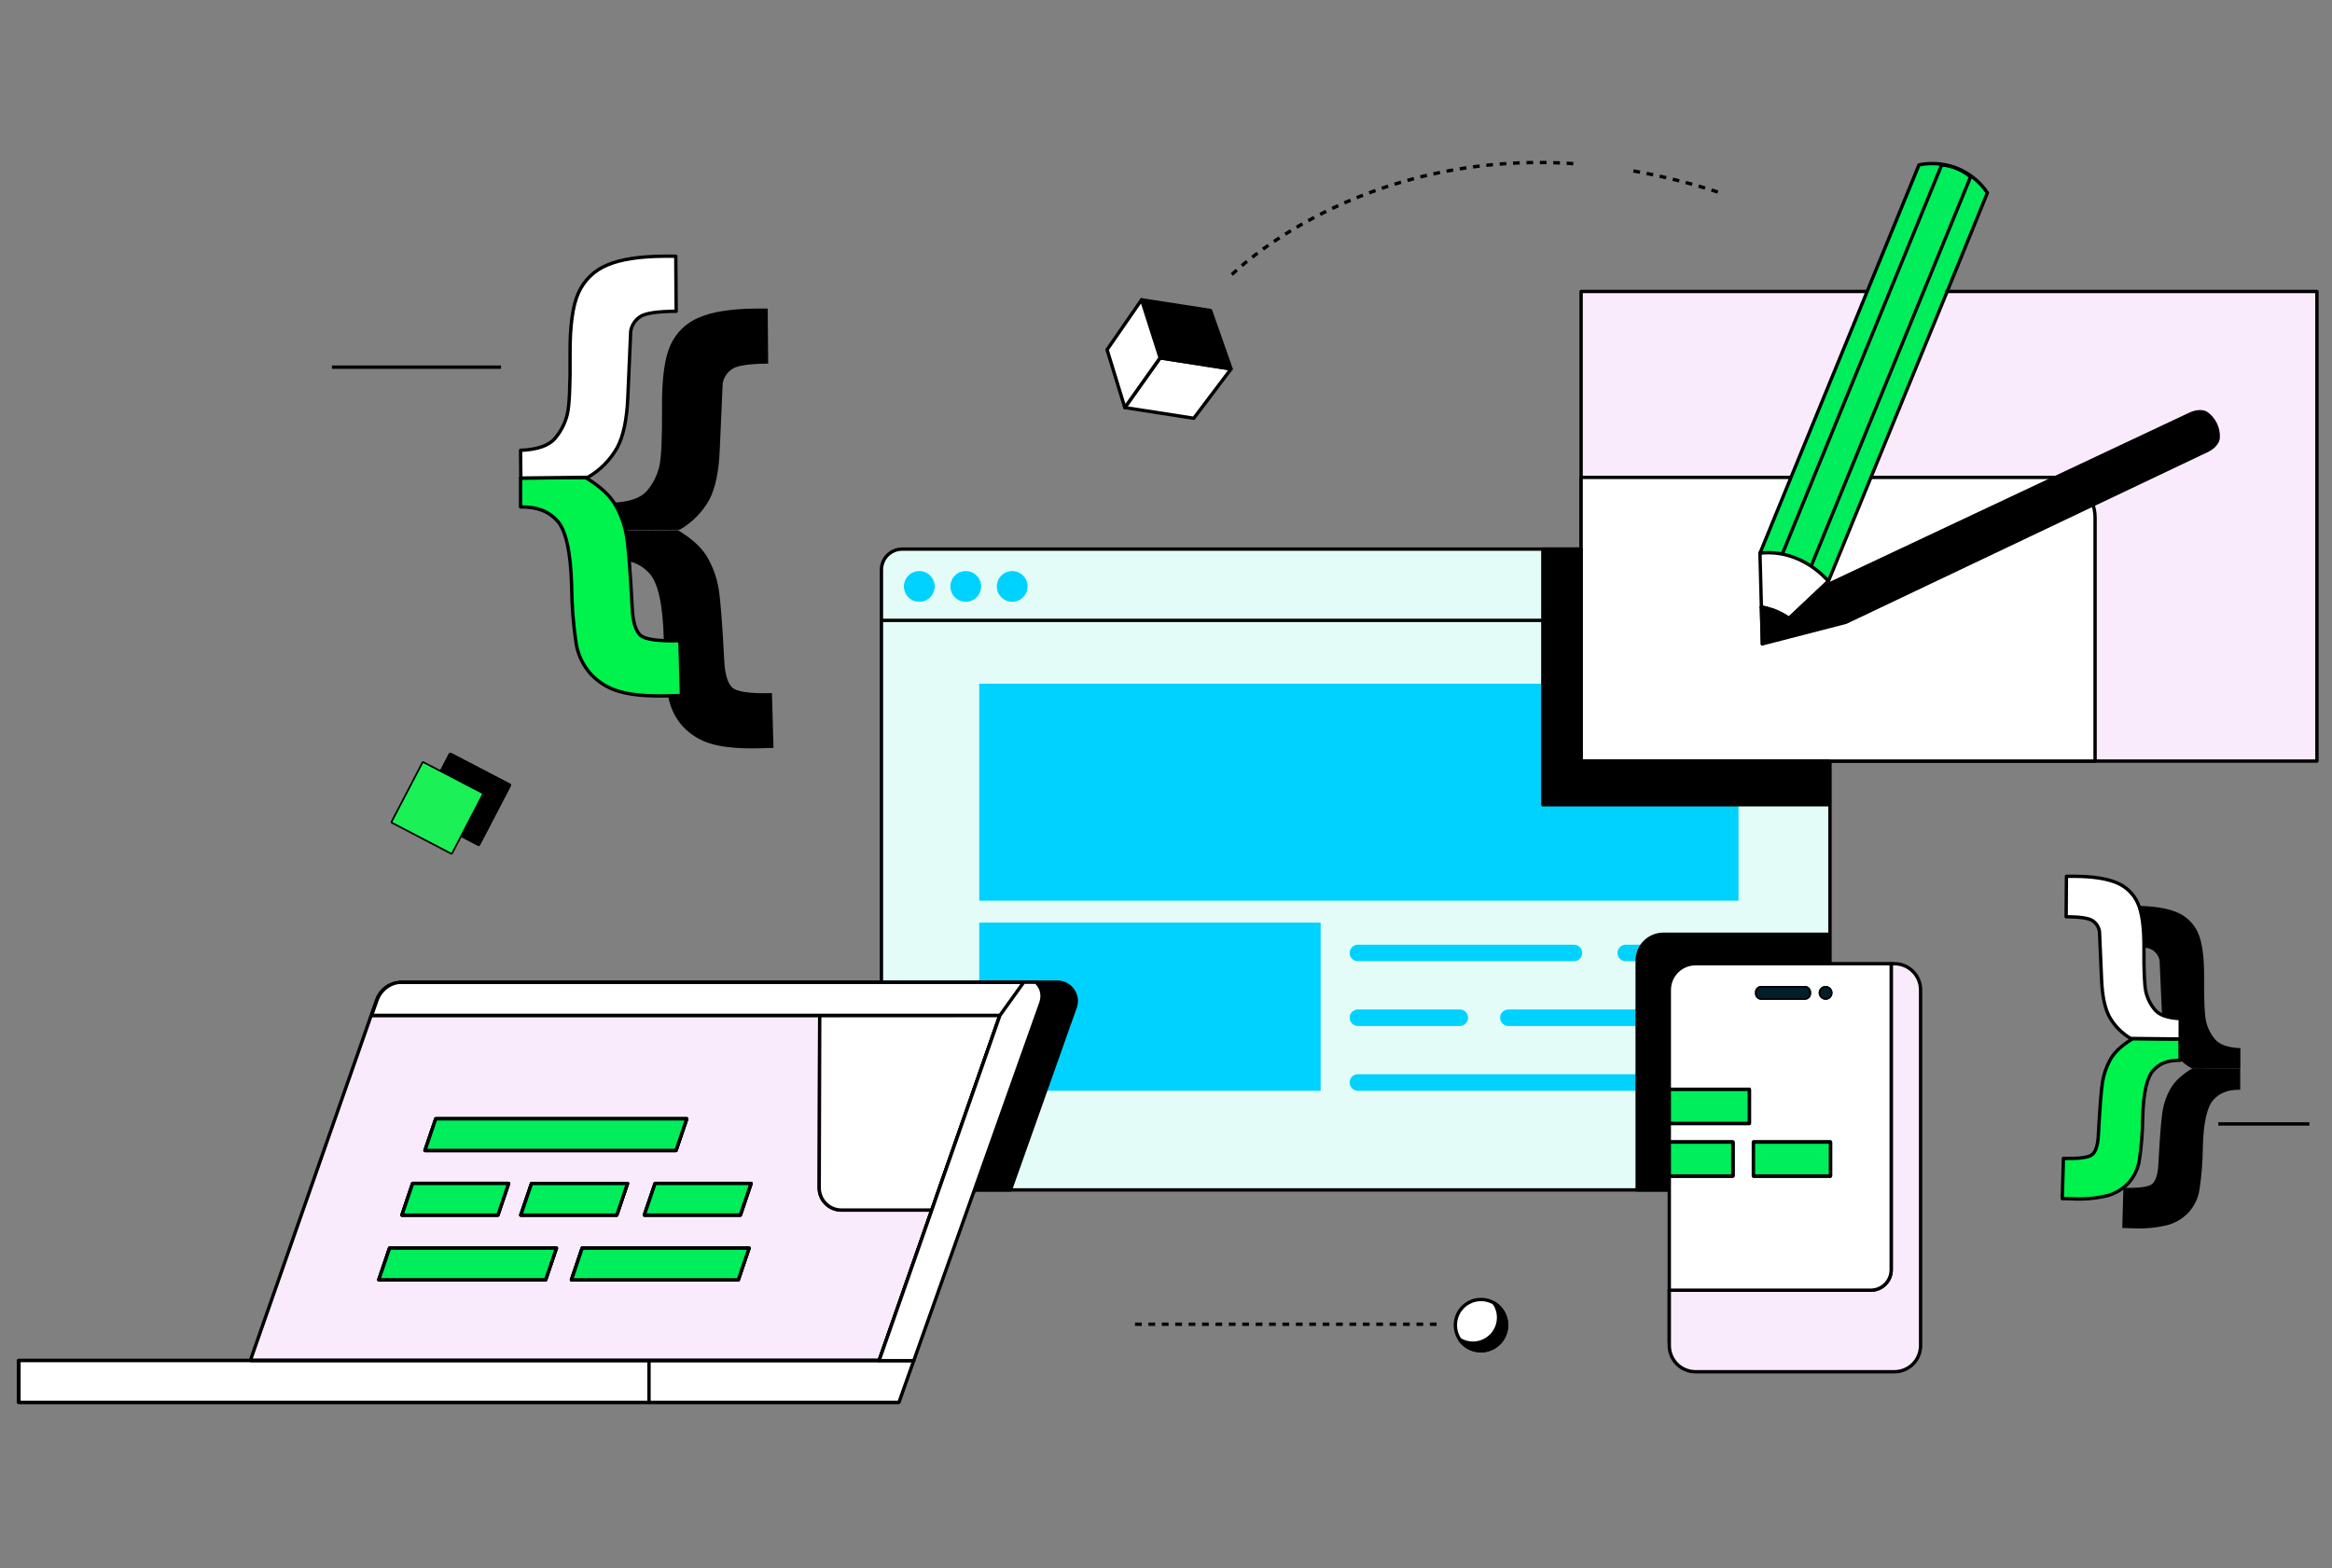 <svg width="696" height="468" viewBox="0 0 696 468" fill="none" xmlns="http://www.w3.org/2000/svg">
<rect x="0" y="0" width="696" height="468" fill="#808080" stroke="none"/>
<g clip-path="url(#clip0_217_21498)">
<path d="M539.97 163.89H269.27C268.457 163.889 267.651 164.048 266.898 164.358C266.146 164.669 265.463 165.124 264.887 165.699C264.311 166.274 263.854 166.957 263.542 167.709C263.231 168.46 263.07 169.266 263.07 170.08V348.94C263.069 349.754 263.228 350.561 263.54 351.314C263.851 352.067 264.307 352.751 264.883 353.327C265.459 353.903 266.143 354.36 266.896 354.671C267.649 354.982 268.456 355.141 269.27 355.14H539.97C541.615 355.14 543.192 354.487 544.354 353.324C545.517 352.161 546.17 350.584 546.17 348.94V170.08C546.168 168.437 545.513 166.863 544.351 165.702C543.188 164.542 541.613 163.89 539.97 163.89Z" fill="#E3FCF7" stroke="black" stroke-linecap="round" stroke-linejoin="round"/>
<path d="M546.31 185.16H262.99" stroke="black" stroke-miterlimit="10"/>
<path d="M274.369 179.62C276.904 179.62 278.959 177.565 278.959 175.03C278.959 172.495 276.904 170.44 274.369 170.44C271.834 170.44 269.779 172.495 269.779 175.03C269.779 177.565 271.834 179.62 274.369 179.62Z" fill="#00D2FF"/>
<path d="M288.24 179.62C290.775 179.62 292.83 177.565 292.83 175.03C292.83 172.495 290.775 170.44 288.24 170.44C285.705 170.44 283.65 172.495 283.65 175.03C283.65 177.565 285.705 179.62 288.24 179.62Z" fill="#00D2FF"/>
<path d="M302.1 179.62C304.635 179.62 306.69 177.565 306.69 175.03C306.69 172.495 304.635 170.44 302.1 170.44C299.565 170.44 297.51 172.495 297.51 175.03C297.51 177.565 299.565 179.62 302.1 179.62Z" fill="#00D2FF"/>
<path d="M518.87 204.06H292.26V268.82H518.87V204.06Z" fill="#00D2FF"/>
<path d="M394.15 275.37H292.26V325.56H394.15V275.37Z" fill="#00D2FF"/>
<path d="M469.761 281.96H405.281C404.957 281.959 404.636 282.021 404.336 282.144C404.036 282.267 403.764 282.448 403.535 282.677C403.305 282.905 403.123 283.177 402.999 283.476C402.875 283.775 402.811 284.096 402.811 284.42C402.809 284.745 402.872 285.066 402.996 285.367C403.12 285.667 403.301 285.94 403.531 286.169C403.761 286.399 404.034 286.581 404.334 286.705C404.634 286.828 404.956 286.891 405.281 286.89H469.761C470.084 286.89 470.405 286.826 470.704 286.702C471.003 286.578 471.275 286.395 471.504 286.166C471.732 285.936 471.913 285.664 472.036 285.364C472.159 285.065 472.222 284.744 472.221 284.42C472.221 283.768 471.961 283.142 471.5 282.68C471.039 282.219 470.413 281.96 469.761 281.96Z" fill="#00D2FF"/>
<path d="M515.63 281.96H485.22C484.896 281.959 484.575 282.021 484.276 282.144C483.976 282.267 483.704 282.448 483.474 282.677C483.245 282.905 483.062 283.177 482.938 283.476C482.814 283.775 482.75 284.096 482.75 284.42C482.749 284.745 482.812 285.066 482.935 285.367C483.059 285.667 483.241 285.94 483.471 286.169C483.7 286.399 483.973 286.581 484.273 286.705C484.574 286.828 484.895 286.891 485.22 286.89H515.63C515.954 286.89 516.275 286.826 516.574 286.702C516.873 286.578 517.145 286.395 517.373 286.166C517.602 285.936 517.783 285.664 517.906 285.364C518.029 285.065 518.091 284.744 518.09 284.42C518.09 283.768 517.831 283.142 517.37 282.68C516.908 282.219 516.282 281.96 515.63 281.96Z" fill="#00D2FF"/>
<path d="M515.63 320.62H502.88C502.556 320.62 502.235 320.684 501.936 320.808C501.637 320.933 501.365 321.115 501.137 321.344C500.908 321.574 500.727 321.846 500.604 322.146C500.481 322.445 500.419 322.766 500.42 323.09C500.42 323.743 500.679 324.37 501.14 324.833C501.601 325.296 502.227 325.557 502.88 325.56H515.63C516.283 325.557 516.909 325.296 517.37 324.833C517.831 324.37 518.09 323.743 518.09 323.09C518.091 322.766 518.029 322.445 517.906 322.146C517.783 321.846 517.602 321.574 517.373 321.344C517.144 321.115 516.873 320.933 516.574 320.808C516.275 320.684 515.954 320.62 515.63 320.62Z" fill="white"/>
<path d="M435.691 301.29H405.281C404.956 301.289 404.634 301.352 404.334 301.475C404.034 301.599 403.761 301.781 403.531 302.011C403.301 302.24 403.12 302.513 402.996 302.813C402.872 303.114 402.809 303.435 402.811 303.76C402.811 304.084 402.875 304.405 402.999 304.704C403.123 305.003 403.305 305.275 403.535 305.503C403.764 305.732 404.036 305.913 404.336 306.036C404.636 306.159 404.957 306.221 405.281 306.22H435.691C436.343 306.22 436.969 305.961 437.43 305.5C437.891 305.038 438.151 304.412 438.151 303.76C438.152 303.436 438.089 303.115 437.966 302.816C437.843 302.516 437.662 302.244 437.434 302.014C437.205 301.785 436.933 301.603 436.634 301.478C436.335 301.354 436.014 301.29 435.691 301.29Z" fill="#00D2FF"/>
<path d="M516.401 301.29H450.191C449.866 301.289 449.544 301.352 449.244 301.475C448.944 301.599 448.671 301.781 448.441 302.011C448.212 302.24 448.03 302.513 447.906 302.813C447.782 303.114 447.719 303.435 447.721 303.76C447.721 304.084 447.785 304.405 447.909 304.704C448.033 305.003 448.215 305.275 448.445 305.503C448.674 305.732 448.947 305.913 449.246 306.036C449.546 306.159 449.867 306.221 450.191 306.22H516.401C516.725 306.221 517.046 306.159 517.345 306.036C517.645 305.913 517.917 305.732 518.147 305.503C518.376 305.275 518.558 305.003 518.682 304.704C518.807 304.405 518.871 304.084 518.871 303.76C518.872 303.435 518.809 303.114 518.685 302.813C518.562 302.513 518.38 302.24 518.15 302.011C517.921 301.781 517.648 301.599 517.348 301.475C517.047 301.352 516.725 301.289 516.401 301.29Z" fill="#00D2FF"/>
<path d="M491.501 320.62H405.281C404.956 320.619 404.634 320.682 404.334 320.805C404.034 320.929 403.761 321.111 403.531 321.34C403.301 321.57 403.12 321.843 402.996 322.143C402.872 322.443 402.809 322.765 402.811 323.09C402.811 323.745 403.071 324.373 403.534 324.836C403.997 325.3 404.625 325.56 405.281 325.56H491.501C492.156 325.56 492.784 325.3 493.247 324.836C493.71 324.373 493.971 323.745 493.971 323.09C493.972 322.765 493.909 322.443 493.785 322.143C493.662 321.843 493.48 321.57 493.25 321.34C493.02 321.111 492.748 320.929 492.447 320.805C492.147 320.682 491.825 320.619 491.501 320.62Z" fill="#00D2FF"/>
<path d="M558.37 142.49L555.23 150.16L545.69 173.44V178.56L544.67 178.96L534.02 186.87V186.85L526.9 192.13L545.61 173.32L545.69 173.23V173.21L555.14 150.16L558.28 142.49H558.37Z" fill="white" stroke="black" stroke-linecap="round" stroke-linejoin="round"/>
<path d="M526.77 191.45L526 192.19L525.7 181.18L525.27 165.26L526.219 181.29L526.77 191.45Z" fill="white" stroke="black" stroke-linecap="round" stroke-linejoin="round"/>
<path d="M534.43 142.49L531.33 150.16L525.75 163.89L525.359 164.83V164.85L525.27 165.04V164.85L525.659 163.89L531.28 150.16L534.43 142.49Z" fill="white" stroke="black" stroke-linecap="round" stroke-linejoin="round"/>
<path d="M545.691 227.13H471.891V227.15H545.691V227.13Z" fill="white" stroke="black" stroke-linecap="round" stroke-linejoin="round"/>
<path d="M308.36 305.72H304.98H304.9H297.46H290.83" stroke="black" stroke-linecap="round" stroke-linejoin="round"/>
<path d="M299.87 329.6H297.12H296.5H290.83" stroke="black" stroke-linecap="round" stroke-linejoin="round"/>
<path d="M471.889 150.16H471.869V227.13H471.889V150.16Z" fill="white"/>
<path d="M623.959 148.71L573.569 167.93L545.689 178.54V173.44L555.229 150.16L558.369 142.49H613.679C615.798 142.488 617.876 143.067 619.688 144.164C621.501 145.26 622.978 146.833 623.959 148.71Z" fill="white"/>
<path d="M691.501 86.99H471.891V227.15H691.501V86.99Z" fill="#F9EBFC" stroke="black" stroke-linecap="round" stroke-linejoin="round"/>
<path d="M471.891 142.49H613.291C616.473 142.49 619.525 143.754 621.776 146.005C624.026 148.255 625.291 151.307 625.291 154.49V227.15H471.891V142.49Z" fill="white" stroke="black" stroke-linecap="round" stroke-linejoin="round"/>
<path d="M593.149 57.54L581.149 87L558.369 142.54L555.229 150.21L545.689 173.49C545.671 173.445 545.644 173.404 545.609 173.37C544.689 172.32 538.059 164.96 527.779 164.96C526.944 164.961 526.109 165.011 525.279 165.11L531.369 150.21L572.739 49.21C573.725 48.988 574.73 48.864 575.739 48.84H576.059C579.167 48.723 582.259 49.344 585.08 50.653C587.901 51.962 590.372 53.921 592.289 56.37C592.549 56.71 592.819 57.1 593.079 57.48C593.129 57.48 593.149 57.54 593.149 57.54Z" fill="#00ED5C" stroke="black" stroke-linecap="round" stroke-linejoin="round"/>
<path d="M581.09 86.98H581.01" stroke="black" stroke-linecap="round" stroke-linejoin="round"/>
<path d="M525.27 165.04L525.7 181.18L526 192.19L526.77 191.45" fill="white"/>
<path d="M525.27 165.04L525.7 181.18L526 192.19L526.77 191.45" stroke="black" stroke-linecap="round" stroke-linejoin="round"/>
<path d="M662.039 130.54C662.039 131.94 660.69 133.54 658.82 134.43L550.909 185.73L526.02 192.16L545.63 174.44L653.63 123.61C655.52 122.7 657.629 122.61 658.729 123.51C659.803 124.332 660.665 125.399 661.24 126.622C661.816 127.845 662.09 129.189 662.039 130.54Z" fill="black" stroke="black" stroke-linecap="round" stroke-linejoin="round"/>
<path d="M533.909 184.54L526.769 191.41L525.999 192.15L525.699 181.15L526.219 181.26C526.363 181.282 526.503 181.319 526.639 181.37C526.959 181.43 527.279 181.52 527.639 181.62C527.999 181.72 528.299 181.82 528.639 181.95C528.682 181.941 528.726 181.941 528.769 181.95C529.259 182.12 529.769 182.31 530.269 182.53C530.521 182.631 530.768 182.744 531.009 182.87C531.276 182.974 531.534 183.101 531.779 183.25C532.512 183.64 533.223 184.071 533.909 184.54Z" fill="black" stroke="black" stroke-linecap="round" stroke-linejoin="round"/>
<path d="M545.689 173.44L533.909 184.54C533.549 184.31 533.189 184.07 532.839 183.86C532.489 183.65 532.119 183.45 531.769 183.28C531.086 182.906 530.382 182.572 529.659 182.28C529.359 182.17 529.059 182.04 528.759 181.96C528.717 181.951 528.672 181.951 528.629 181.96C528.289 181.83 527.949 181.72 527.629 181.63C527.309 181.54 526.959 181.44 526.629 181.38C526.492 181.334 526.352 181.297 526.209 181.27L525.689 181.16" stroke="black" stroke-linecap="round" stroke-linejoin="round"/>
<path d="M540.659 168.69L551.389 142.48L588.119 52.79C585.694 50.721 582.677 49.471 579.499 49.22L541.299 142.48L532.039 165.12" stroke="black" stroke-linecap="round" stroke-linejoin="round"/>
<path d="M545.691 278.85V287.63H506.031C503.956 287.633 501.967 288.459 500.501 289.927C499.034 291.395 498.211 293.385 498.211 295.46V355.14H488.631V286.65C488.634 284.582 489.456 282.6 490.918 281.138C492.381 279.675 494.363 278.853 496.431 278.85H545.691Z" fill="black" stroke="black" stroke-linecap="round" stroke-linejoin="round"/>
<path d="M517.171 340.87H498.211V350.98H517.171V340.87Z" fill="black" stroke="black" stroke-linecap="round" stroke-linejoin="round"/>
<path d="M522.091 325.15H498.211V335.28H522.091V325.15Z" fill="black" stroke="black" stroke-linecap="round" stroke-linejoin="round"/>
<path d="M540.009 296.14V296.54C540.008 296.718 539.971 296.894 539.902 297.058C539.832 297.222 539.73 297.371 539.603 297.495C539.476 297.62 539.325 297.718 539.16 297.784C538.994 297.85 538.817 297.883 538.639 297.88H525.639C525.462 297.881 525.287 297.848 525.123 297.781C524.96 297.714 524.811 297.616 524.685 297.491C524.56 297.367 524.46 297.218 524.392 297.055C524.324 296.892 524.289 296.717 524.289 296.54V296.13C524.288 295.951 524.322 295.774 524.389 295.609C524.456 295.443 524.555 295.293 524.68 295.165C524.806 295.038 524.955 294.937 525.119 294.867C525.284 294.798 525.461 294.761 525.639 294.76H538.639C539.003 294.763 539.352 294.909 539.608 295.168C539.865 295.426 540.009 295.776 540.009 296.14Z" fill="black" stroke="black" stroke-linecap="round" stroke-linejoin="round"/>
<path d="M546.421 296.33C546.42 296.595 546.352 296.856 546.225 297.088C546.097 297.32 545.914 297.517 545.691 297.66C545.453 297.805 545.182 297.885 544.904 297.891C544.625 297.897 544.351 297.828 544.107 297.693C543.864 297.558 543.661 297.36 543.52 297.121C543.378 296.881 543.302 296.608 543.301 296.33C543.303 295.917 543.469 295.522 543.761 295.23C544.053 294.938 544.448 294.773 544.861 294.77C545.158 294.767 545.448 294.858 545.691 295.03C545.913 295.167 546.097 295.358 546.225 295.585C546.353 295.813 546.42 296.069 546.421 296.33Z" fill="black" stroke="black" stroke-linecap="round" stroke-linejoin="round"/>
<path d="M546.31 340.87H523.33V350.98H546.31V340.87Z" fill="black" stroke="black" stroke-linecap="round" stroke-linejoin="round"/>
<path d="M563.631 382.02V392.82C563.63 393.846 563.426 394.861 563.033 395.808C562.639 396.755 562.063 397.615 561.336 398.34C560.61 399.064 559.749 399.638 558.8 400.029C557.852 400.421 556.837 400.621 555.811 400.62H498.211V385.08H558.391C559.458 385.082 560.505 384.799 561.426 384.261C562.347 383.723 563.108 382.95 563.631 382.02Z" fill="black" stroke="black" stroke-linecap="round" stroke-linejoin="round"/>
<path d="M251.131 361.16C249.375 361.157 247.692 360.459 246.449 359.219C245.207 357.978 244.506 356.296 244.501 354.54L244.651 303.08H110.921L112.571 298.42C113.021 297.178 113.772 296.067 114.756 295.186C115.74 294.304 116.927 293.681 118.211 293.37C116.891 293.639 115.664 294.245 114.649 295.13C113.634 296.016 112.866 297.149 112.421 298.42L110.771 303.08L74.711 406.08H262.371L278.091 361.17L251.131 361.16ZM130.061 333.94H204.971L201.761 343.37H126.851L130.061 333.94ZM187.291 353.22L184.081 362.65H155.431L158.641 353.22H187.291ZM123.151 353.22H151.801L148.591 362.65H119.971L123.151 353.22ZM166.061 372.54L162.851 381.97H113.061L116.271 372.54H166.061ZM220.361 381.97H170.551L173.761 372.52H223.571L220.361 381.97ZM220.981 362.66H192.331L195.521 353.23H224.171L220.981 362.66Z" fill="#F9EBFC" stroke="black" stroke-linecap="round" stroke-linejoin="round"/>
<path d="M123.151 353.22H151.791L148.601 362.66H119.961L123.151 353.22Z" fill="white" stroke="black" stroke-linecap="round" stroke-linejoin="round"/>
<path d="M116.271 372.51H166.061V372.52L162.861 381.96H113.061L116.271 372.52V372.51Z" fill="white" stroke="black" stroke-linecap="round" stroke-linejoin="round"/>
<path d="M184.079 362.66H155.439L158.639 353.23H187.279L184.079 362.66Z" fill="white" stroke="black" stroke-linecap="round" stroke-linejoin="round"/>
<path d="M130.05 333.93H204.96L201.76 343.36H126.84L130.05 333.93Z" fill="white" stroke="black" stroke-linecap="round" stroke-linejoin="round"/>
<path d="M220.351 381.96H170.561L173.751 372.51H223.561L220.351 381.96Z" fill="white" stroke="black" stroke-linecap="round" stroke-linejoin="round"/>
<path d="M224.17 353.22L220.97 362.65H192.33L195.53 353.22H224.17Z" fill="white" stroke="black" stroke-linecap="round" stroke-linejoin="round"/>
<path d="M298.4 303.05L297.46 305.72L279.93 355.87L278.09 361.16H251.09C249.341 361.147 247.668 360.444 246.434 359.205C245.2 357.965 244.505 356.289 244.5 354.54L244.65 303.08L298.4 303.05Z" fill="white" stroke="black" stroke-linecap="round" stroke-linejoin="round"/>
<path d="M309 293.15V293.23L307.65 297.4L304.94 305.7L304.1 308.29L297.15 329.58L288.6 355.85L272.25 406.05L268.12 418.54H5.5V406.07H262.37L278.09 361.16L279.93 355.87L297.5 305.72L298.44 303.05H110.92L112.57 298.39C113.02 297.148 113.771 296.037 114.755 295.156C115.739 294.274 116.926 293.651 118.21 293.34C118.593 293.259 118.98 293.202 119.37 293.17H119.82L309 293.15Z" fill="white" stroke="black" stroke-linecap="round" stroke-linejoin="round"/>
<path d="M272.72 406.07V406.08L268.29 418.57H5.66V406.07H272.72Z" fill="white" stroke="black" stroke-linecap="round" stroke-linejoin="round"/>
<path d="M193.699 418.57V406.08" stroke="black" stroke-linecap="round" stroke-linejoin="round"/>
<path d="M320.891 300.67L319.091 305.72L310.631 329.6L301.571 355.14H290.811L299.871 329.6L308.361 305.72L310.671 299.22C310.777 298.892 310.864 298.558 310.931 298.22C310.991 297.729 310.991 297.232 310.931 296.74C310.898 296.402 310.835 296.067 310.741 295.74C310.711 295.615 310.675 295.491 310.631 295.37C310.631 295.29 310.571 295.2 310.541 295.14C310.49 295.017 310.433 294.897 310.371 294.78C310.29 294.586 310.182 294.404 310.051 294.24C309.992 294.126 309.922 294.019 309.841 293.92C309.748 293.782 309.641 293.654 309.521 293.54C309.391 293.39 309.281 293.28 309.131 293.13H315.531C316.439 293.122 317.336 293.334 318.145 293.747C318.954 294.16 319.651 294.762 320.177 295.502C320.703 296.242 321.043 297.099 321.167 297.999C321.292 298.898 321.197 299.815 320.891 300.67Z" fill="black" stroke="black" stroke-linecap="round" stroke-linejoin="round"/>
<path d="M310.93 298.26C310.863 298.598 310.777 298.932 310.67 299.26L308.36 305.76L299.87 329.64L290.55 355.91H287.17L296.5 329.6L304.07 308.31L304.99 305.72L307.3 299.22C307.41 298.895 307.491 298.56 307.54 298.22C307.596 297.943 307.623 297.662 307.62 297.38C307.62 297.17 307.62 296.96 307.62 296.74C307.597 296.4 307.533 296.064 307.43 295.74C307.411 295.652 307.388 295.565 307.36 295.48C307.36 295.48 307.36 295.4 307.36 295.37C307.324 295.297 307.297 295.22 307.28 295.14C307.21 295.03 307.17 294.9 307.1 294.8C307.011 294.603 306.904 294.416 306.78 294.24C306.725 294.13 306.654 294.029 306.57 293.94C306.477 293.796 306.37 293.662 306.25 293.54C306.123 293.393 305.986 293.256 305.84 293.13H309.24C309.39 293.28 309.5 293.39 309.63 293.54C309.75 293.654 309.858 293.782 309.95 293.92C310.031 294.019 310.102 294.126 310.16 294.24C310.291 294.404 310.399 294.586 310.48 294.78C310.543 294.897 310.599 295.017 310.65 295.14C310.65 295.2 310.7 295.29 310.74 295.37C310.784 295.491 310.821 295.614 310.85 295.74C310.944 296.067 311.008 296.401 311.04 296.74C311.067 297.249 311.03 297.76 310.93 298.26Z" fill="black" stroke="black" stroke-linecap="round" stroke-linejoin="round"/>
<path d="M309.149 293.15H119.819H119.369" stroke="black" stroke-linecap="round" stroke-linejoin="round"/>
<path d="M302.561 302.13L308.961 293.25" stroke="black" stroke-linecap="round" stroke-linejoin="round"/>
<path d="M310.929 298.26C310.863 298.598 310.776 298.932 310.669 299.26L308.359 305.76L299.869 329.64L290.549 355.91L272.719 406.11H262.369L278.089 361.2L279.929 355.91L297.499 305.72L298.439 303.05L305.539 293.15H309.189C309.339 293.3 309.449 293.41 309.579 293.56C309.7 293.674 309.807 293.802 309.899 293.94C309.98 294.039 310.051 294.146 310.109 294.26C310.24 294.424 310.348 294.606 310.429 294.8C310.492 294.917 310.548 295.037 310.599 295.16C310.599 295.22 310.649 295.31 310.689 295.39C310.733 295.511 310.77 295.635 310.799 295.76C310.893 296.087 310.957 296.421 310.989 296.76C311.031 297.26 311.011 297.764 310.929 298.26Z" fill="white" stroke="black" stroke-linecap="round" stroke-linejoin="round"/>
<path d="M110.92 303.04H110.91" stroke="black" stroke-linecap="round" stroke-linejoin="round"/>
<path d="M262.359 406.07H74.859" stroke="black" stroke-linecap="round" stroke-linejoin="round"/>
<path d="M204.96 333.93L201.76 343.36H126.84L130.05 333.93H204.96Z" fill="#00ED5C" stroke="black" stroke-linecap="round" stroke-linejoin="round"/>
<path d="M166.061 372.51V372.52L162.861 381.96H113.061L116.271 372.52V372.51H166.061Z" fill="#00ED5C" stroke="black" stroke-linecap="round" stroke-linejoin="round"/>
<path d="M151.791 353.22L148.601 362.66H119.961L123.151 353.22H151.791Z" fill="#00ED5C" stroke="black" stroke-linecap="round" stroke-linejoin="round"/>
<path d="M187.279 353.23L184.079 362.66H155.439L158.639 353.23H187.279Z" fill="#00ED5C" stroke="black" stroke-linecap="round" stroke-linejoin="round"/>
<path d="M173.751 372.54L170.561 381.99H220.351L223.561 372.54H173.751ZM195.501 353.22L192.301 362.65H220.941L224.141 353.22H195.501Z" fill="#00ED5C" stroke="black" stroke-linecap="round" stroke-linejoin="round"/>
<path d="M573.211 295.46V401.61C573.211 402.635 573.009 403.65 572.616 404.597C572.224 405.544 571.648 406.404 570.923 407.129C570.197 407.853 569.336 408.428 568.389 408.819C567.441 409.21 566.426 409.411 565.401 409.41H506.031C505.005 409.411 503.989 409.21 503.041 408.819C502.093 408.428 501.232 407.854 500.506 407.129C499.779 406.405 499.203 405.545 498.809 404.598C498.416 403.651 498.212 402.636 498.211 401.61V385.08H558.391C559.995 385.067 561.529 384.422 562.661 383.286C563.794 382.15 564.433 380.614 564.441 379.01V287.63H565.441C567.508 287.643 569.486 288.474 570.942 289.941C572.398 291.409 573.214 293.393 573.211 295.46Z" fill="#F9EBFC" stroke="black" stroke-linecap="round" stroke-linejoin="round"/>
<path d="M506.031 287.63C503.956 287.633 501.967 288.459 500.501 289.927C499.035 291.395 498.211 293.385 498.211 295.46V325.15H522.091V335.29H498.211V340.87H517.211V350.98H498.211V385.08H558.391C559.995 385.067 561.529 384.422 562.661 383.286C563.794 382.15 564.433 380.614 564.441 379.01V287.63H506.031ZM524.311 296.14C524.31 295.961 524.343 295.784 524.411 295.619C524.478 295.453 524.577 295.303 524.702 295.175C524.828 295.048 524.977 294.947 525.141 294.877C525.306 294.808 525.482 294.771 525.661 294.77H538.661C539.023 294.773 539.37 294.918 539.627 295.174C539.883 295.43 540.028 295.777 540.031 296.14V296.54C540.03 296.718 539.993 296.894 539.923 297.058C539.854 297.222 539.752 297.371 539.625 297.495C539.498 297.62 539.347 297.718 539.181 297.784C539.016 297.85 538.839 297.883 538.661 297.88H525.661C525.484 297.881 525.309 297.848 525.145 297.781C524.981 297.714 524.832 297.616 524.707 297.491C524.581 297.366 524.482 297.218 524.414 297.055C524.346 296.892 524.311 296.717 524.311 296.54V296.14ZM546.311 350.98H523.311V340.87H546.311V350.98ZM545.691 297.66C545.454 297.805 545.182 297.885 544.904 297.891C544.625 297.897 544.351 297.828 544.108 297.693C543.864 297.558 543.661 297.36 543.52 297.121C543.378 296.881 543.302 296.608 543.301 296.33C543.304 295.917 543.469 295.522 543.761 295.23C544.053 294.938 544.448 294.773 544.861 294.77C545.158 294.767 545.449 294.858 545.691 295.03C545.913 295.166 546.097 295.357 546.225 295.585C546.353 295.812 546.42 296.069 546.421 296.33C546.42 296.595 546.352 296.855 546.225 297.088C546.097 297.32 545.914 297.517 545.691 297.66Z" fill="white" stroke="black" stroke-linecap="round" stroke-linejoin="round"/>
<path d="M517.171 340.87H498.211V350.98H517.171V340.87Z" fill="white" stroke="black" stroke-linecap="round" stroke-linejoin="round"/>
<path d="M522.091 325.15H498.211V335.28H522.091V325.15Z" fill="white" stroke="black" stroke-linecap="round" stroke-linejoin="round"/>
<path d="M540.009 296.14V296.54C540.008 296.718 539.971 296.894 539.902 297.058C539.832 297.222 539.73 297.371 539.603 297.495C539.476 297.62 539.325 297.718 539.16 297.784C538.994 297.85 538.817 297.883 538.639 297.88H525.639C525.462 297.881 525.287 297.848 525.123 297.781C524.96 297.714 524.811 297.616 524.685 297.491C524.56 297.367 524.46 297.218 524.392 297.055C524.324 296.892 524.289 296.717 524.289 296.54V296.13C524.288 295.951 524.322 295.774 524.389 295.609C524.456 295.443 524.555 295.293 524.68 295.165C524.806 295.038 524.955 294.937 525.119 294.867C525.284 294.798 525.461 294.761 525.639 294.76H538.639C539.003 294.763 539.352 294.909 539.608 295.168C539.865 295.426 540.009 295.776 540.009 296.14Z" fill="white" stroke="black" stroke-linecap="round" stroke-linejoin="round"/>
<path d="M546.421 296.33C546.42 296.595 546.352 296.856 546.225 297.088C546.097 297.32 545.914 297.517 545.691 297.66C545.453 297.805 545.182 297.885 544.904 297.891C544.625 297.897 544.351 297.828 544.107 297.693C543.864 297.558 543.661 297.36 543.52 297.121C543.378 296.881 543.302 296.608 543.301 296.33C543.303 295.917 543.469 295.522 543.761 295.23C544.053 294.938 544.448 294.773 544.861 294.77C545.158 294.767 545.448 294.858 545.691 295.03C545.913 295.167 546.097 295.358 546.225 295.585C546.353 295.813 546.42 296.069 546.421 296.33Z" fill="white" stroke="black" stroke-linecap="round" stroke-linejoin="round"/>
<path d="M546.31 340.87H523.33V350.98H546.31V340.87Z" fill="white" stroke="black" stroke-linecap="round" stroke-linejoin="round"/>
<path d="M540.009 296.14V296.54C540.008 296.718 539.971 296.894 539.902 297.058C539.832 297.222 539.73 297.371 539.603 297.495C539.476 297.62 539.325 297.718 539.16 297.784C538.994 297.85 538.817 297.883 538.639 297.88H525.639C525.462 297.881 525.287 297.848 525.123 297.781C524.96 297.714 524.811 297.616 524.685 297.491C524.56 297.367 524.46 297.218 524.392 297.055C524.324 296.892 524.289 296.717 524.289 296.54V296.13C524.288 295.951 524.322 295.774 524.389 295.609C524.456 295.443 524.555 295.293 524.68 295.165C524.806 295.038 524.955 294.937 525.119 294.867C525.284 294.798 525.461 294.761 525.639 294.76H538.639C539.003 294.763 539.352 294.909 539.608 295.168C539.865 295.426 540.009 295.776 540.009 296.14Z" fill="#021E29"/>
<path d="M546.421 296.33C546.42 296.595 546.352 296.856 546.225 297.088C546.097 297.32 545.914 297.517 545.691 297.66C545.453 297.805 545.182 297.885 544.904 297.891C544.625 297.897 544.351 297.828 544.107 297.693C543.864 297.558 543.661 297.36 543.52 297.121C543.378 296.881 543.302 296.608 543.301 296.33C543.303 295.917 543.469 295.522 543.761 295.23C544.053 294.938 544.448 294.773 544.861 294.77C545.158 294.767 545.448 294.858 545.691 295.03C545.913 295.167 546.097 295.358 546.225 295.585C546.353 295.813 546.42 296.069 546.421 296.33Z" fill="#021E29"/>
<path d="M522.091 325.15H498.211V335.28H522.091V325.15Z" fill="#00ED5C" stroke="black" stroke-linecap="round" stroke-linejoin="round"/>
<path d="M517.171 340.87H498.211V350.98H517.171V340.87Z" fill="#00ED5C" stroke="black" stroke-linecap="round" stroke-linejoin="round"/>
<path d="M546.31 340.87H523.33V350.98H546.31V340.87Z" fill="#00ED5C" stroke="black" stroke-linecap="round" stroke-linejoin="round"/>
<path d="M545.691 227.15V240.19H460.471V163.89H471.871V227.13H471.891V227.15H545.691Z" fill="black" stroke="black" stroke-linecap="round" stroke-linejoin="round"/>
<path d="M545.691 227.13H471.891V227.15H545.691V227.13Z" fill="black" stroke="black" stroke-linecap="round" stroke-linejoin="round"/>
<path d="M134.41 225.161L125.223 242.779L142.841 251.967L152.028 234.348L134.41 225.161Z" fill="#001F2C" stroke="black" stroke-linecap="round" stroke-linejoin="round"/>
<path d="M126.295 227.729L117.107 245.347L134.726 254.535L143.913 236.916L126.295 227.729Z" fill="#FFB200" stroke="black" stroke-linecap="round" stroke-linejoin="round"/>
<path d="M134.41 225.161L125.223 242.779L142.841 251.967L152.028 234.348L134.41 225.161Z" fill="black" stroke="black" stroke-linecap="round" stroke-linejoin="round"/>
<path d="M126.295 227.729L117.107 245.347L134.726 254.535L143.913 236.916L126.295 227.729Z" fill="#1BF056"/>
<path d="M99.07 109.58H149.53" stroke="black" stroke-miterlimit="10"/>
<path d="M202.229 158.18C206.603 160.8 209.603 163.583 211.229 166.53C212.87 169.42 213.981 172.579 214.509 175.86C215.036 179.133 215.586 186.243 216.159 197.19C216.359 201.19 217.159 203.81 218.469 205.14C219.779 206.47 223.779 207.05 230.399 206.87L230.849 223.22L227.219 223.32C220.873 223.5 215.949 223.077 212.449 222.05C209.142 221.148 206.15 219.344 203.809 216.84C201.478 214.255 199.95 211.048 199.409 207.61C198.579 201.957 198.141 196.253 198.099 190.54C197.833 180.413 196.399 173.937 193.799 171.11C191.219 168.28 187.799 166.91 182.859 167V158.37L202.219 158.23L202.229 158.18Z" fill="black"/>
<path d="M202.87 158.1C206.553 155.982 209.594 152.907 211.67 149.2C213.5 145.75 214.54 140.82 214.81 134.38L215.69 114.45C215.843 113.561 216.179 112.714 216.679 111.963C217.178 111.212 217.829 110.574 218.59 110.09C220.13 109.09 223.7 108.57 229.26 108.53L229.13 92.1H225.57C218.237 92.16 212.607 93.04 208.68 94.74C204.87 96.287 201.801 99.241 200.11 102.99C198.37 106.79 197.527 112.913 197.58 121.36C197.647 130.693 197.377 136.657 196.77 139.25C196.13 141.893 194.884 144.351 193.13 146.43C191.32 148.61 187.87 149.82 182.82 150.04L182.89 158.31L202.89 158.09L202.87 158.1Z" fill="black"/>
<path d="M174.769 142.54C179.136 145.16 182.136 147.943 183.769 150.89C185.402 153.782 186.51 156.941 187.039 160.22C187.569 163.49 188.109 170.6 188.699 181.55C188.889 185.55 189.699 188.17 191.009 189.5C192.319 190.83 196.319 191.41 202.929 191.23L203.379 207.58L199.749 207.68C193.409 207.86 188.486 207.437 184.979 206.41C181.673 205.506 178.682 203.702 176.339 201.2C174.015 198.611 172.488 195.406 171.939 191.97C171.096 186.301 170.652 180.581 170.609 174.85C170.329 164.723 168.896 158.247 166.309 155.42C163.719 152.59 160.309 151.22 155.369 151.31V142.68L174.719 142.54H174.769Z" fill="#00F24C" stroke="black" stroke-linecap="round" stroke-linejoin="round"/>
<path d="M175.429 142.47C179.108 140.347 182.147 137.272 184.229 133.57C186.059 130.13 187.089 125.19 187.369 118.75L188.239 98.82C188.393 97.93 188.732 97.083 189.233 96.332C189.734 95.581 190.387 94.944 191.149 94.46C192.689 93.46 196.249 92.94 201.809 92.9L201.689 76.47H198.119C190.786 76.53 185.156 77.41 181.229 79.11C177.422 80.659 174.357 83.613 172.669 87.36C170.922 91.16 170.079 97.283 170.139 105.73C170.212 115.063 169.939 121.027 169.319 123.62C168.683 126.265 167.436 128.723 165.679 130.8C163.879 132.98 160.429 134.19 155.369 134.41L155.439 142.68L175.439 142.46L175.429 142.47Z" fill="white" stroke="black" stroke-linecap="round" stroke-linejoin="round"/>
<path d="M662.07 335.45H689.26" stroke="black" stroke-miterlimit="10"/>
<path d="M668.61 318.92V325.25C664.97 325.18 662.49 326.19 660.61 328.25C658.73 330.31 657.61 335.08 657.45 342.51C657.409 346.715 657.075 350.912 656.45 355.07C656.055 357.593 654.932 359.945 653.22 361.84C651.507 363.676 649.314 364.995 646.89 365.65C643.347 366.499 639.696 366.812 636.06 366.58L633.41 366.51L633.74 354.51C638.6 354.64 641.51 354.22 642.49 353.23C643.47 352.24 644.04 350.31 644.19 347.4C644.61 339.4 645.014 334.187 645.4 331.76C645.785 329.356 646.594 327.04 647.79 324.92C649.01 322.753 651.22 320.71 654.42 318.79L668.61 318.89V318.92Z" fill="black"/>
<path d="M653.95 318.77C651.248 317.218 649.018 314.961 647.5 312.24C646.166 309.72 645.396 306.097 645.19 301.37L644.55 286.76C644.44 286.106 644.193 285.481 643.826 284.928C643.459 284.375 642.98 283.906 642.42 283.55C641.286 282.817 638.68 282.433 634.6 282.4L634.69 270.35H637.3C642.633 270.397 646.766 271.04 649.7 272.28C652.486 273.421 654.73 275.586 655.97 278.33C657.256 281.123 657.876 285.613 657.83 291.8C657.77 298.63 657.98 303 658.43 304.92C658.897 306.859 659.808 308.662 661.09 310.19C662.423 311.79 664.943 312.67 668.65 312.83V318.9L653.99 318.74L653.95 318.77Z" fill="black"/>
<path d="M650.66 310.14V316.46C647.02 316.39 644.54 317.4 642.66 319.46C640.78 321.52 639.66 326.29 639.5 333.73C639.459 337.932 639.125 342.125 638.5 346.28C638.102 348.802 636.98 351.154 635.27 353.05C633.553 354.883 631.362 356.205 628.94 356.87C625.395 357.71 621.746 358.02 618.11 357.79L615.5 357.74L615.84 345.74C620.69 345.88 623.6 345.45 624.59 344.47C625.58 343.49 626.14 341.55 626.28 338.64C626.707 330.64 627.113 325.423 627.5 322.99C627.884 320.586 628.694 318.27 629.89 316.15C631.11 313.98 633.32 311.95 636.51 310.02L650.71 310.12L650.66 310.14Z" fill="#00F24C" stroke="black" stroke-linejoin="round"/>
<path d="M635.99 309.98C633.295 308.422 631.07 306.166 629.55 303.45C628.217 300.93 627.447 297.307 627.24 292.58L626.6 277.96C626.486 277.307 626.238 276.684 625.872 276.132C625.505 275.58 625.028 275.109 624.47 274.75C623.34 274.02 620.72 273.64 616.65 273.61L616.74 261.55H619.35C624.684 261.59 628.814 262.23 631.74 263.47C634.529 264.611 636.776 266.776 638.02 269.52C639.31 272.31 639.92 276.81 639.88 282.99C639.82 289.82 640.03 294.2 640.47 296.11C640.942 298.049 641.856 299.853 643.14 301.38C644.474 302.98 646.994 303.86 650.7 304.02V310.1L636.04 309.94L635.99 309.98Z" fill="white" stroke="black" stroke-linecap="round" stroke-linejoin="round"/>
<path d="M442.009 403.15C446.234 403.15 449.659 399.725 449.659 395.5C449.659 391.275 446.234 387.85 442.009 387.85C437.784 387.85 434.359 391.275 434.359 395.5C434.359 399.725 437.784 403.15 442.009 403.15Z" fill="white" stroke="black" stroke-linecap="round" stroke-linejoin="round"/>
<path d="M444.131 402.85C445.557 402.434 446.832 401.613 447.798 400.485C448.765 399.357 449.383 397.972 449.576 396.499C449.769 395.026 449.529 393.529 448.885 392.19C448.242 390.851 447.222 389.729 445.951 388.96C446.393 389.613 446.731 390.332 446.951 391.09C447.383 392.571 447.358 394.148 446.878 395.614C446.399 397.08 445.487 398.367 444.263 399.306C443.038 400.244 441.559 400.791 440.019 400.874C438.478 400.957 436.949 400.572 435.631 399.77C436.538 401.119 437.85 402.144 439.378 402.698C440.906 403.251 442.571 403.305 444.131 402.85Z" fill="black" stroke="black" stroke-linecap="round" stroke-linejoin="round"/>
<path d="M428.76 395.24H336.76" stroke="black" stroke-miterlimit="10" stroke-dasharray="2 2"/>
<path d="M367.411 110.12L356.291 124.84L335.711 121.64L346.241 106.83L367.411 110.12Z" fill="white" stroke="black" stroke-linejoin="round"/>
<path d="M367.411 110.08L361.291 92.68L340.711 89.48L346.241 106.79L367.411 110.08Z" fill="black" stroke="black" stroke-linejoin="round"/>
<path d="M330.41 104.37L335.71 121.64L346.24 106.79L340.71 89.48L330.41 104.37Z" fill="white" stroke="black" stroke-linejoin="round"/>
<path d="M487.5 51.02C496.269 52.567 504.915 54.746 513.37 57.54" stroke="black" stroke-miterlimit="10" stroke-dasharray="2 2"/>
<path d="M367.66 81.96C367.66 81.96 405.5 43.96 471.25 48.96" stroke="black" stroke-miterlimit="10" stroke-dasharray="2 2"/>
</g>
<defs>
<clipPath id="clip0_217_21498">
<rect width="687" height="371.08" fill="white" transform="translate(5 48)"/>
</clipPath>
</defs>
</svg>
